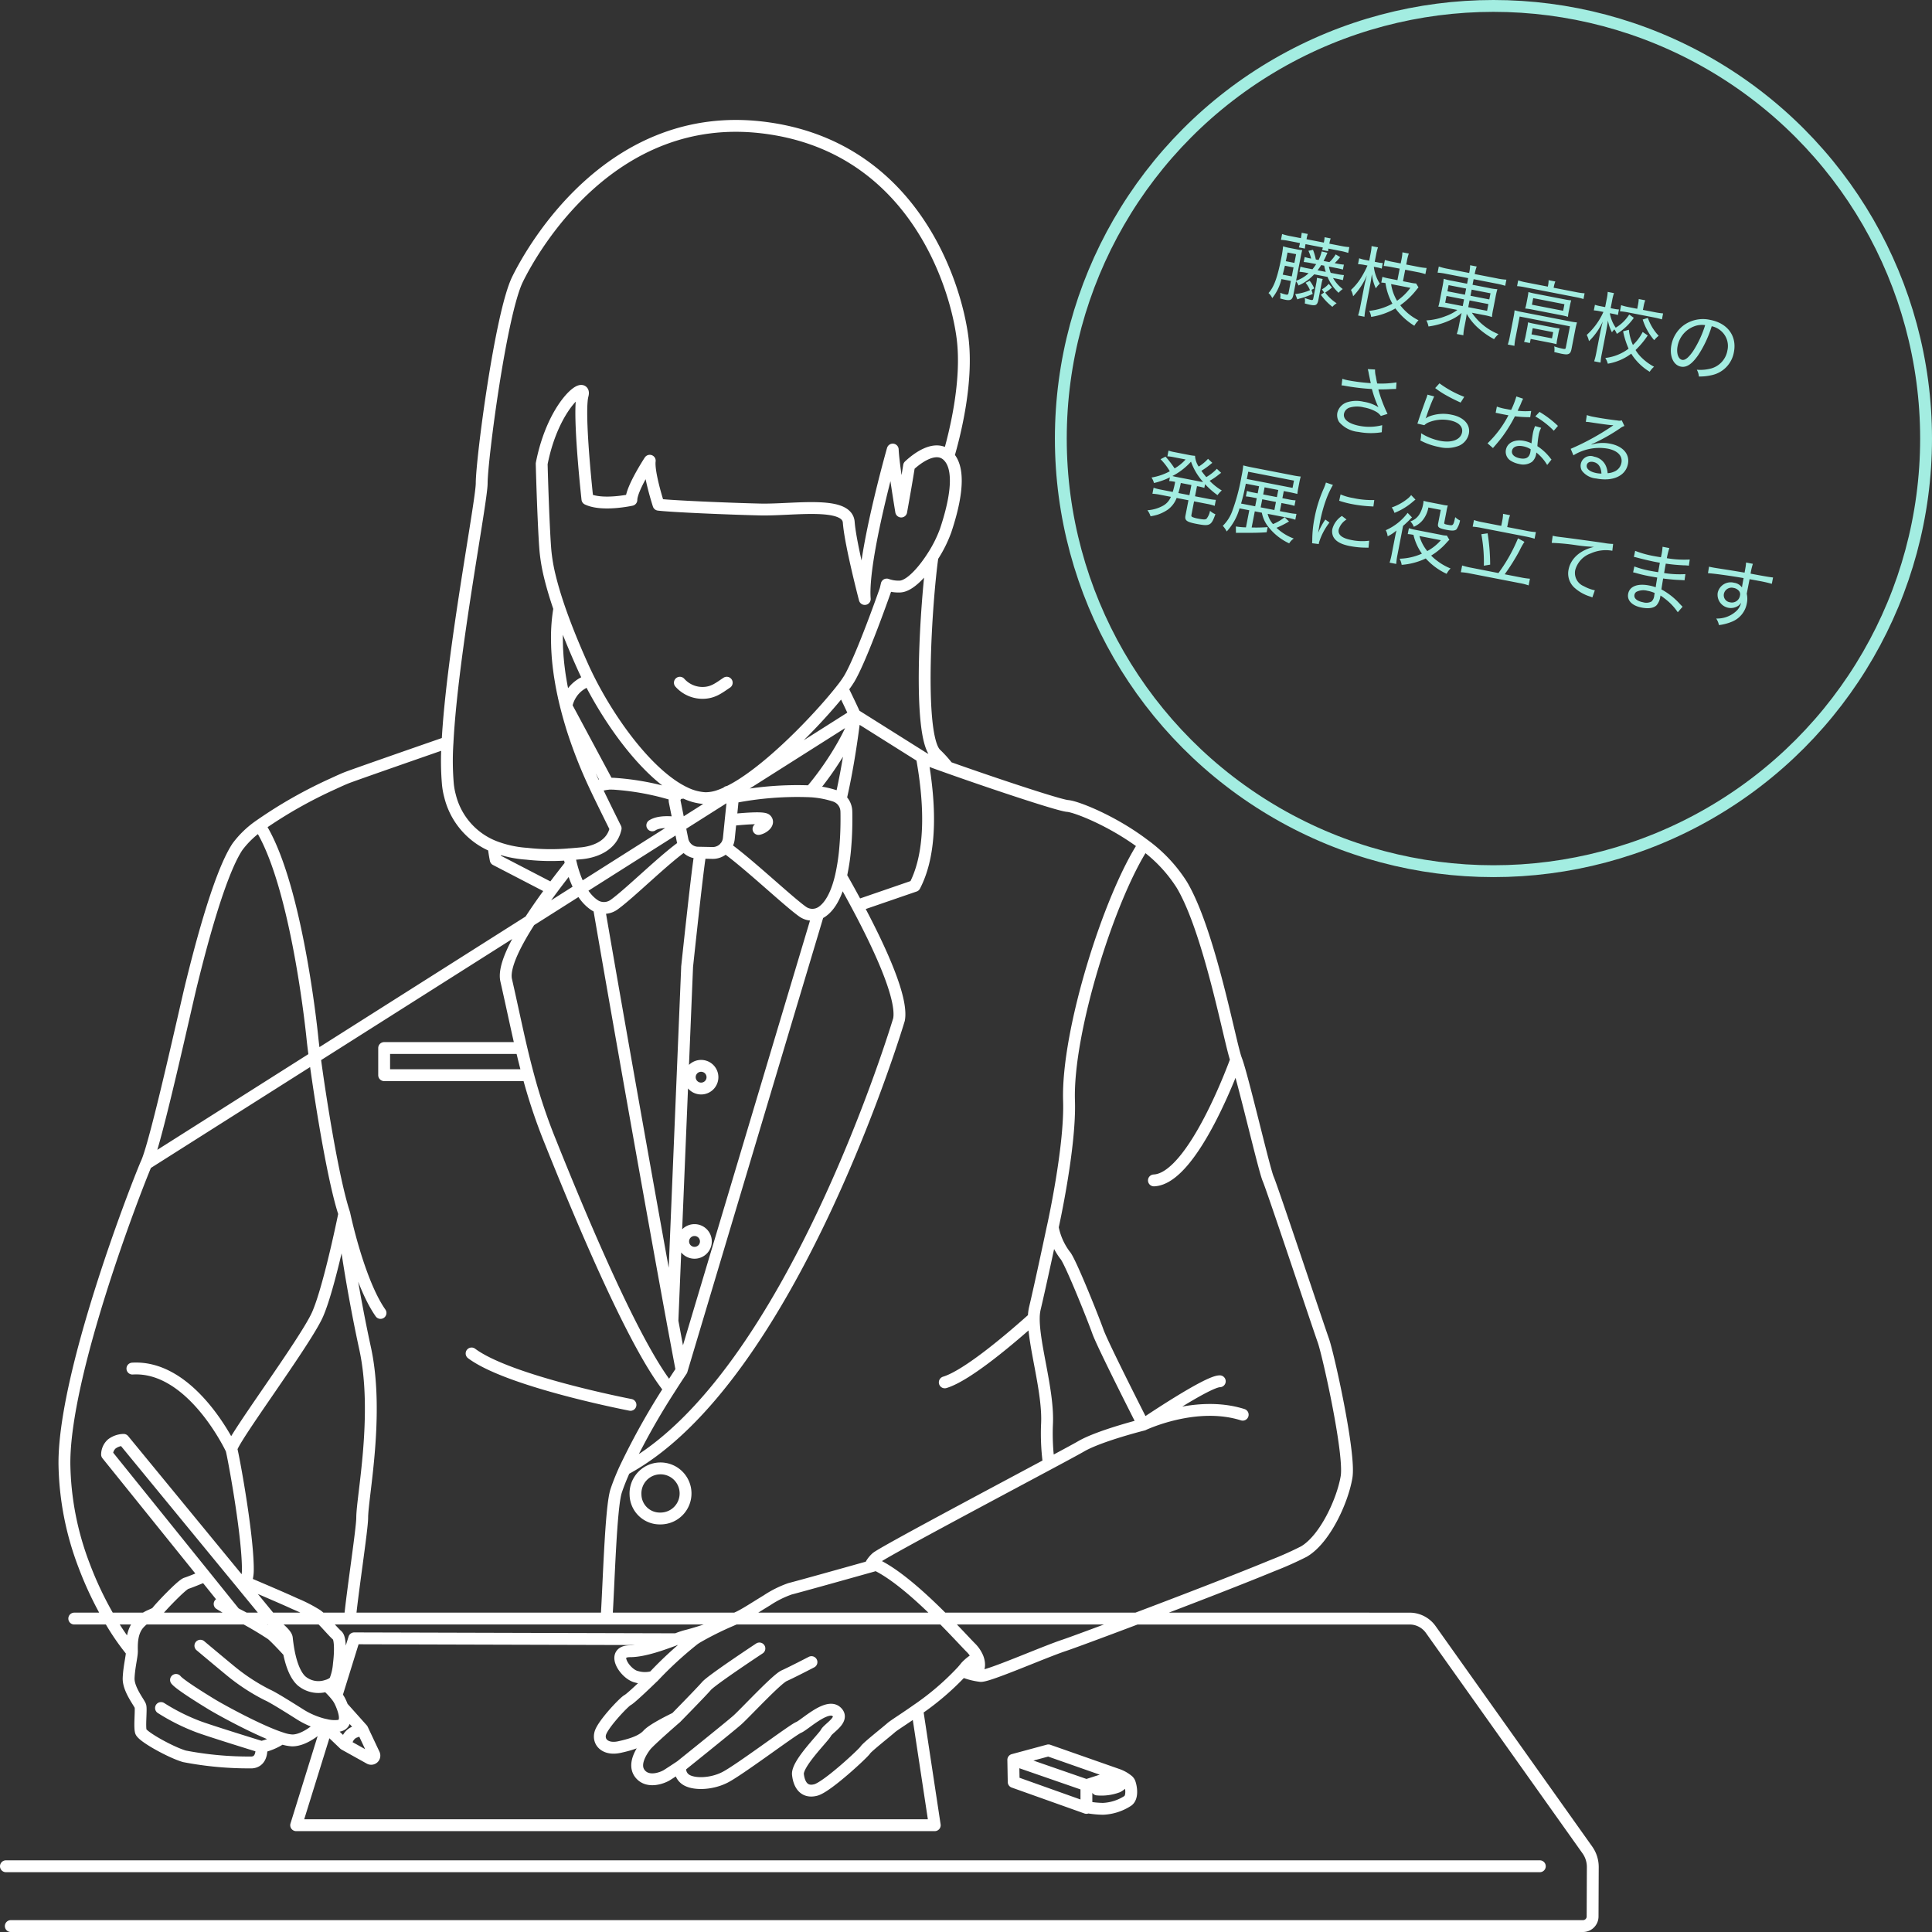 <svg xmlns="http://www.w3.org/2000/svg" width="326" height="326" viewBox="0 0 326 326">
  <rect x="0" y="0" width="326" height="326" fill="#333333" stroke="none"/>
  <g id="img_study" transform="translate(-855.018 -3685)">
    <path id="path" d="M193.134,284.929a11.373,11.373,0,0,0,3.139.827c1.471,0,10.565-4.005,14-5.148,1.208-.4,6.185-2.239,12.266-4.537,7.656-2.889,17.066-6.514,22.943-8.943a58.052,58.052,0,0,0,5.312-2.37c3.592-2.121,6.533-8.654,7.184-12.581s-3.1-20.749-3.92-23.034-8.654-25.812-9.311-27.283c-.131-.3-.4-1.215-.742-2.5-1.333-5.01-3.861-15.628-4.649-17.591v-.007c-.978-2.449-4.419-21.478-9.16-29.483a24.745,24.745,0,0,0-6.415-6.816c-5.286-4.005-11.419-6.4-12.857-6.507-1.037-.079-6.665-1.885-12.233-3.762-2.889-.978-5.759-1.97-7.965-2.758-2.226-.788-3.776-1.359-3.979-1.491-.072-.039-.217-.125-.427-.256-1.3-.814-5.036-3.165-8.063-5.069-1.294-.814-2.456-1.543-3.237-2.036m32.726,126.381a37.8,37.8,0,0,1-.315-6.645c.3-5.568-2.292-13.415-2.226-17.985a7.514,7.514,0,0,1,.184-1.628c.978-4.084,3.007-13.678,3.007-13.678a11.27,11.27,0,0,0,2.075,4.721c.821.814,4.741,10.618,5.555,12.909s7.643,15.7,7.643,15.7-7.341,1.839-10.447,3.631c-.689.4-2.718,1.5-5.476,2.974-9.692,5.194-28.353,15.1-29.115,15.858a4.911,4.911,0,0,0-.749.867,3.065,3.065,0,0,0-.236.44,1.8,1.8,0,0,0-.066.171m-105.35,2.666a6.322,6.322,0,0,0,.355-2.18c0-.21,0-.427-.007-.657-.158-6.238-2.456-18.576-2.758-19.614-.3-1.077,12.555-18.208,14.551-22.818,1.76-4.051,3.9-14.1,4.386-16.455m-35.734,73.4a40.408,40.408,0,0,1-3.815-5.575,59.116,59.116,0,0,1-4.248-8.943A49.852,49.852,0,0,1,41.636,250c-.112-15.037,11.747-45.833,13.789-50.639.046-.1.085-.19.118-.269,1.648-3.769,6.6-26.4,7.538-30.165s4.459-18.149,7.755-23.094a15.937,15.937,0,0,1,3.73-3.585A76.948,76.948,0,0,1,87,135.192c1.083-.506,1.871-.847,2.2-.978,1.077-.427,10.657-3.769,17.072-5.995M88.861,207.749s-.033.177-.105.492c-.092,2.5,1.747,13.671,3.611,22.214,2.436,11.123-.486,25.09-.486,28.616,0,1.845-1.661,12.627-2.068,17m36.088-155.5.755-.3.479-.19m45.76-.932c.591,1.2,1.471,3.014,2.114,4.439h.007m-.131,1.09c-.729,2.364-3.8,7.7-7.341,11.813m-40.58-13.2-.63-1.175a5.675,5.675,0,0,1,.8-2.029.006.006,0,0,1,.007-.007c.072-.118.151-.23.236-.348a5.622,5.622,0,0,1,2.377-1.812V117.9l.328-.4m-3.119,5.785,6.382,11.9.013.033m31.183,36.246L145.784,234.2s-.584-3.112-1.556-8.326m0-.02c-2.219-11.964-8.622-47.776-12.4-69.78m37,1.064-.3,1.011-3.986,13.316M131.831,156.04m54.487-25.352c.256,1.425.5,2.942.676,4.5.7,5.929.6,12.5-1.885,17.256l-9.692,3.336m-2.751-4.984c.86,1.51,1.8,3.2,2.751,4.984,3.5,6.553,7.118,14.295,7.118,18.294a4.875,4.875,0,0,1-.072.906s-18.136,60.869-46.292,75.932m-12.246-97.949-9.515-4.938c-.151-.755-.269-1.51-.361-2.265m29.686,91.58c-5.654-6.908-14.269-27.158-20.047-41.591a94.154,94.154,0,0,1-3.815-11.379c-.414-1.53-.788-3.047-1.149-4.57-.007-.02-.007-.033-.013-.053-.854-3.664-1.622-7.38-2.535-11.392-.689-3.06,3.467-9.639,7.748-15.391,1.09-1.464,2.187-2.883,3.211-4.163m27.283-11.287a55.754,55.754,0,0,1,13.126-1.031,16.355,16.355,0,0,1,4.143.788,2.955,2.955,0,0,1,.926.538,2.827,2.827,0,0,1,.965,2.082c.013.341.013.795.013,1.32,0,1.169-.033,2.718-.171,4.4a35.548,35.548,0,0,1-.755,5.187c-.617,2.64-1.628,4.971-3.27,6.054a2.854,2.854,0,0,1-3.217-.079c-.952-.683-2.423-1.944-4.1-3.408-2.942-2.567-6.507-5.746-8.95-7.479m-6.862-.328c-3.362,2.292-9.18,8.116-11.885,10.053a2.931,2.931,0,0,1-2.554.427,2.7,2.7,0,0,1-.749-.355c-2.042-1.359-3.25-4.091-3.946-6.881-.145-.565-.263-1.136-.361-1.694m4.445-11.379a9.131,9.131,0,0,1,2.141-.512,2.606,2.606,0,0,1,.368-.026c.2,0,.414.007.617.013a44.454,44.454,0,0,1,10.539,2m8.651-.622a1.264,1.264,0,0,1,.842.892,1.066,1.066,0,0,1,.031.433l-.132,1.347-.21,2.038-.318,3.149a2.7,2.7,0,0,1-.577,1.417,2.76,2.76,0,0,1-1.823,1.009,2.939,2.939,0,0,1-.348.016l-.873-.018-1.59-.031a2.694,2.694,0,0,1-2.231-1.24,2.561,2.561,0,0,1-.383-.935l-.51-2.51-.055-.262-.737-3.651a1.246,1.246,0,0,1,.027-.6c0-.007,0-.007.007-.007a1.179,1.179,0,0,1,.187-.376,1.223,1.223,0,0,1,.973-.508l.072-.007h.007c.046-.033.1-.067.144-.094m16.044,16.731M146.7,166.132v.007s1.975-18.655,2.251-19.128m-15.843,129.06c.374-5.391.7-18.753,1.628-21.55.374-1.129.867-2.344,1.431-3.6a119.041,119.041,0,0,1,7.564-13.572c1.221-1.924,2.049-3.145,2.049-3.145m-25.911-49.825H95.585V179.8h22.9m25.746,46.069v-.02l2.475-59.714m7.321,110.28a53.759,53.759,0,0,1-7.111,2.482,13.517,13.517,0,0,0-2.016.657m-3.907,6.343a5.04,5.04,0,0,1-2.81,0c-1.911-.4-4.5-4.314-1.1-4.314,2.377,0,5.634-1.228,7.8-2.029m-73.792-9.941a9.094,9.094,0,0,1,1.136.348c1.983.84,6.737,2.869,8.254,3.585a24.653,24.653,0,0,1,3.756,1.924,6.462,6.462,0,0,1,.7.6c.932.88,2.022,2.213,2.745,2.856.538.473.519,2.823.263,4.833v.007a9.409,9.409,0,0,1-.67,2.85l-.007.013a.417.417,0,0,1-.092.112,3.184,3.184,0,0,1-1.254.65,4.425,4.425,0,0,1-4.327-.847c-1.149-1.09-1.76-3.158-2.088-4.82-.19-1-.289-1.858-.335-2.265-.007-.053-.007-.092-.013-.125-.066-.519-1-1.366-1.668-1.917m8.431,9.974c.256.236.6.565.946.932v.007c.223.236.453.5.657.762a4.922,4.922,0,0,1,.624.972,9.807,9.807,0,0,1,.394.926c.506,1.34.808,3-.709,3.185a6.051,6.051,0,0,1-1.858-.1l-.44-.1a1.839,1.839,0,0,1-.184-.039c-.059-.013-.105-.026-.158-.039a13.89,13.89,0,0,1-3.611-1.543c-1.5-.946-4.747-3.007-5.693-3.4a33.525,33.525,0,0,1-6.094-3.959c-2.213-1.819-5.22-4.347-5.22-4.347M85.2,293.9c-1,.952-3.145,2.732-5.115,2.732a6.553,6.553,0,0,1-1.786-.368c-3.7-1.169-10.3-4.8-11.819-5.726-1.819-1.11-5.378-3.323-6.015-4.117M78.3,296.262a10.3,10.3,0,0,1-3.434,1.471s.315,2.456-1.582,2.613a57.322,57.322,0,0,1-11.393-1.031c-2.213-.63-7.118-3.322-7.361-4.189s.085-3.717-.072-4.275S52.392,288,52.471,286.1c.079-1.865.538-3.572.552-4.458v-.053c0-.867-.158-3.165,1.188-4.662s2.613-1.425,3.086-2.062,4.117-4.5,4.905-4.747c.578-.171,2.075-.8,3.152-1.228m9.508,28.839s-8.464-2.607-10.6-3.4a34.324,34.324,0,0,1-6.33-3.165M67.823,273.6s1.53.926,2.548,1.523c.138.079.263.151.381.223a57.856,57.856,0,0,1,5.85,3.4c.69.584,2.009,1.99,2.909,2.975M138,255.21a4.226,4.226,0,1,1,4.216,3.973A4.1,4.1,0,0,1,138,255.21ZM70.37,275.125l-1.431-1.773-3.585-4.458-1.425-1.766-15.1-18.74a2.439,2.439,0,0,1,.788-1.773,3.458,3.458,0,0,1,2-.7l17.427,21.216,2.049,2.489.841,1.024v.007l5.562,6.77,1.681,2.042m9.37,11.53,3.355,3.756,1.99,4.222a.542.542,0,0,1-.755.7l-4.268-2.377-3-2.863-.355-.341-.158-.151m105.369-161.5a20.4,20.4,0,0,0-2.049-2.272c-3.2-3.1-1.569-26.285-.565-33.265m-62.964,8.713a29.165,29.165,0,0,0-.4,5.575c0,.144,0,.289.007.44.007.368.02.755.046,1.149.007.184.02.368.033.558.013.21.026.42.046.637.033.374.066.755.112,1.149.046.414.1.834.158,1.267s.125.854.2,1.294c.079.466.158.946.256,1.431.046.236.092.479.144.722s.105.486.158.735c.348,1.563.788,3.231,1.333,5v.013a78.819,78.819,0,0,0,3.736,9.613,1.4,1.4,0,0,0,.066.144c.053.118.118.25.184.394,1.051,2.239,3.421,7,3.421,7-.854,3.979-5.765,4.2-6.008,4.222-.624.059-1.234.112-1.858.158h-.007a36.2,36.2,0,0,1-7.138-.1,18.54,18.54,0,0,1-5.581-1.248,12.334,12.334,0,0,1-7.348-8.484,12,12,0,0,1-.374-2.088,46.176,46.176,0,0,1-.053-6.973c.775-15.037,5.765-40.626,5.765-43.731,0-3.913,3.2-28.6,6.048-34.407s16.133-28.59,41.289-25.622,32.621,26.1,33.81,35.589c.932,7.492-1.385,16.462-2.4,19.909m-7.958,9.311v-.007c.486-2.686.959-5.391,1.326-7.715,1.057-.992,4.373-3.756,6.54-1.688a1.257,1.257,0,0,1,.092.1c2.475,2.554.722,8.963-.447,12.476A21.522,21.522,0,0,1,188.11,96.9c-1.674,2.607-3.841,4.958-5.483,5.03a5.844,5.844,0,0,1-2.239-.341c-.079.355-.151.657-.21.893,0,0-3.979,11.406-6.1,14.984a17.021,17.021,0,0,1-1.182,1.681c-3.08,3.973-10.519,12-16.79,16.048a22.3,22.3,0,0,1-2.521,1.425,13.328,13.328,0,0,1-1.307.552,6.988,6.988,0,0,1-2.515.466,8.823,8.823,0,0,1-3.493-.946c-.059-.026-.118-.053-.177-.085h-.007a16.881,16.881,0,0,1-2.3-1.412c-5.1-3.671-10.289-10.893-13.7-17.69-.105-.217-.217-.433-.322-.657-.269-.545-.519-1.09-.762-1.635-1.7-3.8-2.942-6.96-3.854-9.6-.749-2.18-1.274-4.012-1.642-5.548a30.182,30.182,0,0,1-.67-3.828c-.217-1.983-.512-9.094-.67-15.03,1.97-10.092,7.6-14.078,6.908-11.563a5.942,5.942,0,0,0-.151.978c-.394,4.334.959,16.554.959,16.554,2.561,1.215,7.42.131,7.42.131,0-1.885,3.1-6.606,3.1-6.606-.269,2.022,1.484,7.42,1.484,7.42,2.16.269,11.6.676,17.131.808s14.7-1.484,14.965,2.16,2.7,12.942,2.7,12.942c-.538-6.744,4.721-25.214,4.721-25.214.085,2.062.893,7.216,1.425,10.447m-29.437,28.892c-1.339.893-2.318,1.72-4.1,1.72a5.12,5.12,0,0,1-3.808-1.72M178.609,267.01c.085.033.171.079.256.118,5.9,2.981,13.9,12.036,15.661,13.8a5.281,5.281,0,0,1,1.2,1.733c.525,1.3.131,2.278-.309,2.278a6.534,6.534,0,0,1-1.786-.6m30.034-40.98a.02.02,0,0,0,.013-.007c.407-.276,10.828-7.321,12.909-7.321m-12.909,7.321c.407-.19,8.989-4.15,16.777-1.681M53.107,233.889c10.092-.6,16.711,13.625,16.711,13.625M239.354,181.76v.007c-.112.309-7.21,20.093-13.881,20.369M145.62,300.97s8.241-6.612,9.541-7.761,6.625-6.914,7.919-7.492,4.61-2.3,4.61-2.3m-22.877,9.416s4.294-4.373,5.161-5.384,8.93-6.336,8.93-6.336m36.824,1.556a7.859,7.859,0,0,0-1.976,1.523c-.039.053-.079.1-.118.151-.164.2-.328.394-.5.591a45.114,45.114,0,0,1-7.6,6.52c-1.891,1.333-3.467,2.331-4.117,2.81-.1.072-.177.131-.23.177-.906.808-4.117,3.316-4.419,3.822s-6.435,6.225-8.346,6.73-2.81-.8-3.014-2.613,4.321-6.225,4.728-7.032,3.309-2.311,1.707-3.618-5.325,2.311-6.33,2.712-10.053,7.236-12.463,8.444-5.424,1.2-6.632.3a2.107,2.107,0,0,1-.814-2.206l.007-.007-.007.007c-.131.085-1.537,1.024-2.3,1.5-.808.5-3.217,1.405-4.524-.2s.3-3.92.906-4.721c.578-.775,4.774-4.426,5.1-4.708l.02-.02v.006c-.007,0-.013.007-.02.013-.328.151-3.835,1.839-4.7,2.8-.906,1-2.515,1.609-4.826,2.108s-3.611-.8-3.211-2.311,4.019-5.325,4.623-5.627,4.2-3.8,4.314-3.913H141a63.772,63.772,0,0,1,6.888-6.336h.007c.177-.125.341-.23.5-.328a52.923,52.923,0,0,1,5.634-2.817c.138-.059.276-.118.394-.171s.23-.1.328-.138a.32.32,0,0,1,.085-.039h.007c.158-.072.282-.125.361-.158.013-.007.02-.013.033-.02.053-.02.079-.033.079-.033,1.1-.492,3.014-1.76,4.872-2.883a17.4,17.4,0,0,1,3.887-1.937c1.556-.394,9.37-2.581,13.507-3.743.21-.059.4-.112.584-.171.158-.039.309-.085.447-.118m29.785-56.982s3.007-13.467,2.751-21.314c-.381-11.727,6.855-34.486,12.634-43.252M94.974,224.5c-3.743-5.338-6.113-16.751-6.113-16.751-2.233-6.711-4.925-25.136-5.378-29.627-.361-3.6-3.027-26.784-8.917-35.878M205.2,225.333c-3.467,3.112-11.13,9.718-15.017,10.88m-36.115-94.883c1.917-.2,5.463-.512,5.936-.092.65.584-.447,1.458-1.254,1.6m-17.919-.611c1.1-.709,3.06-.6,4.524-.381m1.8,42.871a1.914,1.914,0,1,1,1.911,1.917A1.914,1.914,0,0,1,147.156,184.715Zm-1.116,27.716a1.917,1.917,0,1,1,1.917,1.917A1.92,1.92,0,0,1,146.04,212.431Zm76.5,63.64h46.069a5.2,5.2,0,0,1,.558.033,4.39,4.39,0,0,1,3.027,1.819l26.416,37.185a4.965,4.965,0,0,1,.919,2.9l-.033,8.333a1.62,1.62,0,0,1-1.622,1.615H32.586m52.355-51.887h69.9m64.632,26.383-3.946,1.267-1.445.466-12.338-4.275,5.923-1.6Zm-5.391,1.734v3.828l-12.272-4.373-.066-3.73m17.729,2.541a5.833,5.833,0,0,1,1.648.959,1.058,1.058,0,0,1,.269.394c.256.709.532,2.41-.322,3.02a8.3,8.3,0,0,1-4.189,1.346,16.234,16.234,0,0,1-2.732-.276m6.251-4.386a2.747,2.747,0,0,1-1.064.946,7.814,7.814,0,0,1-3.428.453m-30.369-13.461,2.955,19.489H80.738l5.128-16.508.112-.355m1.55-4.984,3.007-9.685,54.349.151h.013M290.59,317.865H31.765m230-41.794-218.469,0h5.912m6.218-76.714,119.592-75.775s-.046.394-.131,1.09c-.289,2.3-1.044,7.88-2.272,13.139m-35.465,102.2s-20.5-3.94-26.81-8.674M89.428,296.354a2.475,2.475,0,0,1,.586-.771,2.164,2.164,0,0,1,.819-.433" transform="translate(824.253 3682.042)" fill="none" stroke="#fff" stroke-linecap="round" stroke-linejoin="round" stroke-width="2"/>
    <g id="楕円形_323" data-name="楕円形 323" transform="translate(1033.018 3685)" fill="none" stroke="#a3ede1" stroke-width="2">
      <circle cx="74" cy="74" r="74" stroke="none"/>
      <circle cx="74" cy="74" r="73" fill="none"/>
    </g>
    <path id="パス_122678" data-name="パス 122678" d="M22.7,6.578a7.8,7.8,0,0,0,2.34,2.275A3.6,3.6,0,0,1,25.61,8.1a6.175,6.175,0,0,1-1.963-1.521h.429c.624,0,.949.013,1.274.039V5.746a10.013,10.013,0,0,1-1.274.052h-.988a6.262,6.262,0,0,1-.494-.975h1.157c.611,0,.936.013,1.261.039V4.017a9.52,9.52,0,0,1-1.261.052h-.312a9.225,9.225,0,0,0,.715-1.183l-.832-.3a5.546,5.546,0,0,1-.793,1.482h-1c.1-.364.143-.468.169-.585.156-.676.156-.676.208-.9l-1-.039a6.2,6.2,0,0,1-.234,1.521H20.2a9.749,9.749,0,0,0-.78-1.508l-.728.312a6.586,6.586,0,0,1,.7,1.2,7.374,7.374,0,0,1-1.118-.052v.858a9.648,9.648,0,0,1,1.261-.052h.871a9.639,9.639,0,0,1-.455.975h-.806a9.648,9.648,0,0,1-1.261-.052V6.63a9.269,9.269,0,0,1,1.261-.052h.3a5.94,5.94,0,0,1-1.833,1.651V4.238c0-.637.013-.988.039-1.287A6.673,6.673,0,0,1,16.575,3h-1.04a6.989,6.989,0,0,1-1.183-.065,17.133,17.133,0,0,1,.078,1.9c0,3.432-.273,5.148-.988,6.318a2.289,2.289,0,0,1,.78.715,7.969,7.969,0,0,0,.91-3.445h1.625v2.054c0,.286-.091.364-.39.364a5.762,5.762,0,0,1-1-.117,2.674,2.674,0,0,1,.182.949c.247.026.65.052.91.052.884,0,1.157-.247,1.157-1.092V8.32a2.308,2.308,0,0,1,.546.611A8.04,8.04,0,0,0,20.41,6.578ZM20.839,5.8a8.932,8.932,0,0,0,.429-.975h.52a7.343,7.343,0,0,0,.455.975ZM15.2,7.644c.039-.559.052-.9.078-1.547h1.482V7.644Zm.078-2.327c.013-.234.013-.273.013-.481V3.822h1.469v1.5Zm1.768-4.3H15.132A9.907,9.907,0,0,1,13.793.936v1a9.773,9.773,0,0,1,1.339-.078h1.911A5.864,5.864,0,0,1,17,2.613h1.04a5.726,5.726,0,0,1-.039-.754h2.977a2.746,2.746,0,0,1-.052.442h1.053a2.746,2.746,0,0,1-.052-.442H24a9.978,9.978,0,0,1,1.352.078v-1A9.978,9.978,0,0,1,24,1.014H21.931V.884A4.319,4.319,0,0,1,21.983.1H20.93a4.7,4.7,0,0,1,.052.78v.13H18.005V.884A6.318,6.318,0,0,1,18.044.1H17a6.619,6.619,0,0,1,.039.78Zm1.378,10.257a3.436,3.436,0,0,1,.559-.312,12.831,12.831,0,0,0,1.807-1.092l-.325-.637.4-.325a5.494,5.494,0,0,0-1-1.118l-.611.468a4.388,4.388,0,0,1,.962,1.079A7.954,7.954,0,0,1,17.9,10.452Zm4.693-3.588a3.95,3.95,0,0,1-.949,1.131l.468.455-.468.481a10.053,10.053,0,0,0,2.3,1.625,3.2,3.2,0,0,1,.585-.728,7.62,7.62,0,0,1-2.236-1.4,8.862,8.862,0,0,0,.962-1.066Zm-1.2.208a5.207,5.207,0,0,1,.052-.819h-1a5.364,5.364,0,0,1,.065.819v2.652c0,.325-.052.377-.338.377a5.662,5.662,0,0,1-1.1-.13,2.32,2.32,0,0,1,.182.91c.4.039.728.052.975.052.962,0,1.17-.195,1.17-1.131ZM30.6,3.406a4.832,4.832,0,0,1,.806.052V2.5a4.429,4.429,0,0,1-.819.052H30.03V1.274A7.907,7.907,0,0,1,30.108.052H29A7.378,7.378,0,0,1,29.081,1.3V2.548h-.689a6.01,6.01,0,0,1-1.053-.078V3.484a6.507,6.507,0,0,1,1.04-.078h.572a15.358,15.358,0,0,1-.533,1.846A9.881,9.881,0,0,1,27,7.982a3.6,3.6,0,0,1,.559.975,11.7,11.7,0,0,0,1.612-3.926c-.065.767-.091,1.469-.091,2v3.419A11.757,11.757,0,0,1,29,11.986h1.1a11.221,11.221,0,0,1-.078-1.534V6.734c0-.182-.013-.9-.013-.988-.039-.767-.039-.767-.039-1.04a7.2,7.2,0,0,0,1.1,2.21,3.833,3.833,0,0,1,.507-.91,6.644,6.644,0,0,1-1.534-2.6Zm3.783-1.417H33.046a11.434,11.434,0,0,1-1.391-.065V2.951a12.339,12.339,0,0,1,1.4-.065h1.326V4.862H32.968A8.571,8.571,0,0,1,31.785,4.8v.988a3.878,3.878,0,0,1,.715-.052,9.746,9.746,0,0,0,1.807,3.185,10.337,10.337,0,0,1-3.614,1.937,2.88,2.88,0,0,1,.52.936,11.719,11.719,0,0,0,3.744-2.184,11.406,11.406,0,0,0,3.692,2.262,4.1,4.1,0,0,1,.52-1.04,8.9,8.9,0,0,1-3.51-1.9A13.159,13.159,0,0,0,37.869,5.8c.1-.2.156-.273.234-.416l-.52-.572a5.115,5.115,0,0,1-.91.052H35.334V2.886h2.093a10.067,10.067,0,0,1,1.391.078V1.911a9.937,9.937,0,0,1-1.391.078H35.334V1.4A7.633,7.633,0,0,1,35.412.091h-1.1A7.951,7.951,0,0,1,34.385,1.4ZM36.777,5.72a9.545,9.545,0,0,1-1.794,2.574A7.67,7.67,0,0,1,33.462,5.72Zm9.256-3.471v.962H43.446A9.089,9.089,0,0,1,42,3.146a12.294,12.294,0,0,1,.052,1.378V6.578c0,.481-.013.923-.013,1.014-.026.234-.026.234-.039.338A10,10,0,0,1,43.5,7.865h1.768A7.5,7.5,0,0,1,43.55,9.256,10.554,10.554,0,0,1,40.469,10.6a3.485,3.485,0,0,1,.546.936A12.738,12.738,0,0,0,44.59,9.659a7.342,7.342,0,0,0,1.482-1.43c-.026.338-.039.767-.039.975v1.209a9.135,9.135,0,0,1-.091,1.456h1.131a8.413,8.413,0,0,1-.091-1.456V9.2c0-.234-.013-.663-.039-.988a9.436,9.436,0,0,0,2.483,2.054,13.53,13.53,0,0,0,2.86,1.261,4.8,4.8,0,0,1,.572-.975,9.876,9.876,0,0,1-5.1-2.691h2a10.024,10.024,0,0,1,1.469.065,9.369,9.369,0,0,1-.052-1.352V4.5a12.367,12.367,0,0,1,.052-1.352,9.181,9.181,0,0,1-1.456.065h-2.8V2.249H50.8a12.56,12.56,0,0,1,1.612.078V1.274a9.728,9.728,0,0,1-1.651.091H46.982V1.274A7.088,7.088,0,0,1,47.073.052H45.942a6.7,6.7,0,0,1,.091,1.222v.091h-3.64a10.369,10.369,0,0,1-1.6-.091V2.327a10.109,10.109,0,0,1,1.547-.078Zm0,1.794V5.1H43.017V4.043Zm.949,0h3.237V5.1H46.982ZM46.033,5.9V7.059H43.017V5.9Zm.949,0h3.237V7.059H46.982ZM59.5,1.092h-3.77a9.641,9.641,0,0,1-1.339-.078V2a9.743,9.743,0,0,1,1.3-.065h8.8A9.829,9.829,0,0,1,65.806,2V1.014a9.369,9.369,0,0,1-1.313.078H60.5V.858A4.383,4.383,0,0,1,60.58,0H59.423A4.479,4.479,0,0,1,59.5.858Zm-3,3.354a9.76,9.76,0,0,1-.039,1,10.7,10.7,0,0,1,1.183-.052h4.966a10.072,10.072,0,0,1,1.2.052,6.477,6.477,0,0,1-.039-1V3.614c0-.455.013-.65.039-1a9.083,9.083,0,0,1-1.118.052H57.694a10.237,10.237,0,0,1-1.235-.052c.026.3.039.559.039.988Zm.949-.975h5.369V4.6H57.447Zm-2.639,7.15a9.584,9.584,0,0,1-.078,1.352h1.144a8.493,8.493,0,0,1-.078-1.365V6.955h8.645V10.6c0,.26-.065.3-.455.3a10.77,10.77,0,0,1-1.508-.117,2.667,2.667,0,0,1,.195.936c.715.039,1.131.052,1.235.052.715,0,.988-.052,1.209-.208s.312-.416.312-.91V7.241a10.512,10.512,0,0,1,.052-1.157,10.174,10.174,0,0,1-1.261.052H56.056a12.392,12.392,0,0,1-1.3-.052,11.075,11.075,0,0,1,.052,1.17Zm7.943-2.106a7.406,7.406,0,0,1,.039-.871c-.377.026-.624.039-1.118.039h-3.25c-.468,0-.741-.013-1.053-.039a8.948,8.948,0,0,1,.039.923V9.932a7.428,7.428,0,0,1-.065,1.079h1v-.7H61.62c.442,0,.858.013,1.17.039a7.859,7.859,0,0,1-.039-.91Zm-4.42-.052h3.523V9.529H58.331ZM76.674,5.551a7.92,7.92,0,0,1-1.2,2.47,8.185,8.185,0,0,1-1.157-2.392l-.91.442a14.157,14.157,0,0,0,1.469,2.7,8.022,8.022,0,0,1-3.562,2.288,3.233,3.233,0,0,1,.6.871,9.056,9.056,0,0,0,3.562-2.418,8.572,8.572,0,0,0,1.131,1.027,9.317,9.317,0,0,0,2.509,1.378,3.649,3.649,0,0,1,.559-.975,9.037,9.037,0,0,1-2.353-1.105,6.457,6.457,0,0,1-1.248-1.066,14.6,14.6,0,0,0,1.547-2.808ZM73.879,3.094a6.825,6.825,0,0,1-1.807,2.613A5.955,5.955,0,0,1,70.629,3.5h.585a7.788,7.788,0,0,1,.806.039V2.587a4.611,4.611,0,0,1-.819.052h-.6V1.378A8.474,8.474,0,0,1,70.668.039H69.589a8.062,8.062,0,0,1,.065,1.352V2.639h-.806a6.338,6.338,0,0,1-.962-.052v.962a6.674,6.674,0,0,1,.962-.052h.676A11.516,11.516,0,0,1,67.5,7.839a4.18,4.18,0,0,1,.572.962,10.727,10.727,0,0,0,1.651-3.692c-.052,1.04-.065,1.443-.065,1.95v3.38a11.485,11.485,0,0,1-.078,1.534h1.1a11.222,11.222,0,0,1-.078-1.534V6.8c0-.156-.013-.884-.013-1-.026-.78-.026-.78-.039-1.027a6.778,6.778,0,0,0,1.04,1.82,3.9,3.9,0,0,1,.3-.559,2.892,2.892,0,0,1,.559.663,9.884,9.884,0,0,0,2.3-3.2Zm1.144-1.209H73.606a9.787,9.787,0,0,1-1.365-.078V2.86a9.992,9.992,0,0,1,1.378-.078h4.472c.52,0,.975.026,1.365.065V1.82a13.144,13.144,0,0,1-1.365.065H76V1.222a5.293,5.293,0,0,1,.078-1H74.958a6.826,6.826,0,0,1,.065,1.014Zm1.248,1.6a9.9,9.9,0,0,0,2.574,3.055,4.247,4.247,0,0,1,.6-.871,8.4,8.4,0,0,1-2.366-2.613Zm10.582,6.578a2.55,2.55,0,0,1,.559,1.053,8.6,8.6,0,0,0,2.171-.676,4.8,4.8,0,0,0,2.847-4.5c0-2.743-1.963-4.563-4.914-4.563a5.555,5.555,0,0,0-4.277,1.755,5.411,5.411,0,0,0-1.391,3.64c0,1.9.962,3.289,2.275,3.289.975,0,1.755-.78,2.5-2.483a18.9,18.9,0,0,0,1.3-5.2,3.431,3.431,0,0,1,1.456.351A3.357,3.357,0,0,1,91.3,5.889,3.818,3.818,0,0,1,89.245,9.36,7.109,7.109,0,0,1,86.853,10.062ZM86.8,2.405a17.751,17.751,0,0,1-1.157,4.68C85.111,8.307,84.617,8.9,84.11,8.9c-.676,0-1.2-.936-1.2-2.119a4.437,4.437,0,0,1,2.028-3.77A3.677,3.677,0,0,1,86.8,2.405ZM33.28,22.782a32.468,32.468,0,0,1-3.7.26,7.241,7.241,0,0,1-1.144-.065l.078,1.118a2.826,2.826,0,0,1,.52-.039,37.245,37.245,0,0,0,4.615-.338c.078.143.091.169.221.429a19.509,19.509,0,0,0,1.183,2c.195.273.195.273.273.377a6.432,6.432,0,0,0-2.639-.429,5.206,5.206,0,0,0-2.6.559A2.46,2.46,0,0,0,28.7,28.749a2.174,2.174,0,0,0,.585,1.482,4.831,4.831,0,0,0,3.51,1.027,11.247,11.247,0,0,0,3.887-.7l-.156-1.183a8.681,8.681,0,0,1-3.757.845c-1.872,0-2.938-.559-2.938-1.521a1.393,1.393,0,0,1,.676-1.157,4.445,4.445,0,0,1,2.392-.52,6.469,6.469,0,0,1,2.2.325,2.5,2.5,0,0,1,.91.546l1.04-.559a23.572,23.572,0,0,1-2.314-3.757c.923-.182,1.352-.273,2.106-.468.442-.1.572-.13.819-.182l-.143-1.1a16.564,16.564,0,0,1-3.159.806c-.1-.221-.195-.442-.442-1.092a4.3,4.3,0,0,1-.364-1.157l-1.222.169a5.6,5.6,0,0,1,.338.78Zm10.829-1.261a14.13,14.13,0,0,0,2.054.845c.793.26,1.313.416,2.626.741l.416-1.066A17.564,17.564,0,0,1,44.668,20.6ZM43.043,22.86a4.452,4.452,0,0,1-.091.715c-.234,1.469-.416,2.652-.546,3.64-.052.442-.065.533-.1.767l1.2.039a2.372,2.372,0,0,1,.533-.546A6.207,6.207,0,0,1,47.554,26.4c1.521,0,2.431.6,2.431,1.6,0,1.261-1.352,2.106-3.367,2.106a9.588,9.588,0,0,1-3.393-.65,3.928,3.928,0,0,1,.117.91v.312a11.209,11.209,0,0,0,3.3.481A5.5,5.5,0,0,0,49.92,30.3a2.863,2.863,0,0,0,1.235-2.314c0-1.547-1.378-2.574-3.445-2.574a6.6,6.6,0,0,0-3.744,1.04,2.6,2.6,0,0,0-.455.4l-.013-.013c.026-.117.039-.143.065-.3a31.458,31.458,0,0,1,.65-3.6ZM57.824,20.3a14.214,14.214,0,0,1-.429,2.392c-.208.013-.546.013-.9.013a8.522,8.522,0,0,1-1.573-.1v1.066h.455c.39.013.494.013.806.013.546,0,.6,0,.936-.013a17.774,17.774,0,0,1-2.561,5.317l1.053.611c.065-.117.143-.26.26-.455.494-.871.611-1.092.923-1.716a24.38,24.38,0,0,0,1.43-3.8,20.363,20.363,0,0,0,2.119-.26,3.889,3.889,0,0,1,.442-.065l-.039-1.079a10.986,10.986,0,0,1-2.249.4c.156-.611.234-.9.325-1.339a6.186,6.186,0,0,1,.195-.832Zm7.839,3.536a17.521,17.521,0,0,0-3.5-1.729l-.559.884a14.435,14.435,0,0,1,3.523,1.781Zm.013,5.785c-.078-.065-.078-.065-.195-.156a3.563,3.563,0,0,0-.364-.312,8.839,8.839,0,0,0-2.21-1.3,16.152,16.152,0,0,1-.143-1.911,3.773,3.773,0,0,1,.182-1.248L61.88,24.6a5.548,5.548,0,0,0-.13,1.209c0,.429.039,1.131.091,1.768a5.049,5.049,0,0,0-1.313-.169c-1.6,0-2.717.845-2.717,2.054a1.778,1.778,0,0,0,1.248,1.7,4.209,4.209,0,0,0,1.417.234,2.585,2.585,0,0,0,2.054-.78,2.255,2.255,0,0,0,.429-1.339,1.794,1.794,0,0,0-.026-.338,7.511,7.511,0,0,1,2.2,1.716Zm-3.783-1.04a3.677,3.677,0,0,1,.039.52c0,.9-.494,1.326-1.521,1.326-.975,0-1.56-.377-1.56-1,0-.663.65-1.092,1.677-1.092A3.706,3.706,0,0,1,61.893,28.58Zm8.255-6.318a6.475,6.475,0,0,1,.689-.065c1.9-.078,3.367-.156,3.848-.234a.286.286,0,0,0,.1-.013l.013.026-.143.143-.1.1a42.291,42.291,0,0,1-6.045,5.005l.663.988a8.257,8.257,0,0,1,5.46-2.21c1.7,0,2.73.715,2.73,1.911a1.987,1.987,0,0,1-.884,1.664,3.13,3.13,0,0,1-1.066.494,3.645,3.645,0,0,0-.585-1.235,2.667,2.667,0,0,0-2.171-1.066,1.665,1.665,0,0,0-1.6,2.7,3.375,3.375,0,0,0,2.639.845c2.873,0,4.784-1.378,4.784-3.432,0-1.69-1.4-2.782-3.588-2.782a6.361,6.361,0,0,0-3.055.754l-.026-.052a31.226,31.226,0,0,0,4.2-3.549,2.348,2.348,0,0,1,.663-.546l-.624-.845a1.316,1.316,0,0,1-.676.156c-1.157.091-2.873.169-3.965.169a6.881,6.881,0,0,1-1.313-.078ZM74.4,30.335a4.528,4.528,0,0,1-.858.078c-1.131,0-1.846-.39-1.846-1,0-.455.377-.741.962-.741C73.541,28.671,74.126,29.243,74.4,30.335ZM1.989,47.176A8.746,8.746,0,0,1,.676,47.1v1.027a9.114,9.114,0,0,1,1.313-.078H3.835a3.007,3.007,0,0,1-.975,1.69A6.29,6.29,0,0,1,.377,51.024a3.347,3.347,0,0,1,.715.9,9.128,9.128,0,0,0,1.118-.494,7.086,7.086,0,0,0,1.534-1.17,4.372,4.372,0,0,0,1.079-2.21H6.851v2.626c0,.832.39,1.027,2.067,1.027,2.314,0,2.535-.169,2.847-2.21a2.944,2.944,0,0,1-1-.39,2.923,2.923,0,0,1-.325,1.43c-.169.195-.494.247-1.4.247a4.335,4.335,0,0,1-.923-.065c-.234-.039-.3-.13-.3-.364v-2.3h2.249a8.989,8.989,0,0,1,1.313.078V47.1a8.867,8.867,0,0,1-1.313.078H7.813V45.434h.143a9.733,9.733,0,0,1,1.131.052v-.637a13.341,13.341,0,0,0,2.418,1.417,4.03,4.03,0,0,1,.559-.91,9.791,9.791,0,0,1-2.327-1.209,11.071,11.071,0,0,0,1.04-1.014c.481-.546.481-.546.611-.676l-.845-.533A8.127,8.127,0,0,1,9.061,43.64c-.377-.3-.715-.6-1.014-.884A12.955,12.955,0,0,0,9.334,41.4a2.664,2.664,0,0,1,.273-.312l-.845-.533a6.986,6.986,0,0,1-1.3,1.586,3.632,3.632,0,0,1-.949-1.664,7.672,7.672,0,0,1-1.144.052H2.925a6.012,6.012,0,0,1-.975-.065v.988a7.056,7.056,0,0,1,.819-.065h2.3a7.724,7.724,0,0,1-1.534,1.833A16.881,16.881,0,0,0,1.651,41.56l-.741.585a10.822,10.822,0,0,1,1.924,1.7A9.734,9.734,0,0,1,0,45.473a2.952,2.952,0,0,1,.585.832,12.223,12.223,0,0,0,2.457-1.456v.637a7.6,7.6,0,0,1,1.014-.052,12.636,12.636,0,0,1-.078,1.742Zm4.862-1.742v1.742h-1.9a15.215,15.215,0,0,0,.078-1.742Zm-2.613-.858a7.706,7.706,0,0,1-.819-.026,11,11,0,0,0,2.613-2.977A10.2,10.2,0,0,0,8.7,44.55a7.207,7.207,0,0,1-.806.026Zm15.171,3.172A5.523,5.523,0,0,0,21,49.932a9.634,9.634,0,0,0,3.926,2.015A2.6,2.6,0,0,1,25.532,51a8.628,8.628,0,0,1-3.211-1.222,15.679,15.679,0,0,0,1.872-1.456l-.871-.559a7.34,7.34,0,0,1-1.7,1.508,3.874,3.874,0,0,1-1.209-1.521h3.367a11.556,11.556,0,0,1,1.4.078v-1a9.356,9.356,0,0,1-1.417.078H22.347V45.512h1a10.906,10.906,0,0,1,1.248.052v-.949a6.667,6.667,0,0,1-1.235.065H22.347V43.458h1.014c.481,0,.767.013,1.326.039a9.938,9.938,0,0,1-.039-1v-.949c0-.429.013-.689.039-1.04a12.379,12.379,0,0,1-1.4.052H16.432c-.754,0-1.17-.013-1.625-.052a16.14,16.14,0,0,1,.065,1.872,33.73,33.73,0,0,1-.429,6.149,6.64,6.64,0,0,1-1.079,2.652,4.356,4.356,0,0,1,.832.806,9.663,9.663,0,0,0,1.378-4.238h1.677v2.938a12.263,12.263,0,0,1-1.56.169h-.143l.221,1.066c.221-.052.3-.065.468-.1,2.73-.52,3.367-.663,4.6-.988v-.884a25.524,25.524,0,0,1-2.639.572V47.748ZM21.4,46.9H19.045V45.512H21.4Zm-3.3,0H15.678c.1-1.2.13-1.781.143-3.445H18.1V44.68h-.7a6.468,6.468,0,0,1-1.157-.065v.949a9.406,9.406,0,0,1,1.144-.052H18.1Zm.949-3.445H21.4V44.68H19.045Zm-3.211-.806V41.4H23.7v1.248ZM29.38,49.217c0-.221-.013-.273-.013-.559-.013-.351-.026-.975-.026-1.235a24.088,24.088,0,0,1,.3-3.978,15.8,15.8,0,0,1,.65-2.587l-1.235-.169a7.976,7.976,0,0,1-.182,1.1,22.313,22.313,0,0,0-.572,5.148,19.633,19.633,0,0,0,.338,3.705c.039.26.052.338.078.546l1.131-.078a1.941,1.941,0,0,1-.013-.247A10.557,10.557,0,0,1,30.927,47.2l-.78-.364a11.281,11.281,0,0,0-.754,2.379Zm2.457-5.941c.1.013.13.013.208.026a1.6,1.6,0,0,0,.234.026,15.639,15.639,0,0,0,1.742.091,22.461,22.461,0,0,0,2.769-.169q.839-.117.9-.117l-.065-1.105a14.4,14.4,0,0,1-3.562.351,8.982,8.982,0,0,1-2.2-.195Zm.936,2.431a3.8,3.8,0,0,0-1.157,2.457,2.1,2.1,0,0,0,.39,1.248c.546.7,1.521,1.027,3.055,1.027a14.876,14.876,0,0,0,2.678-.247c.273-.052.3-.052.468-.078l-.117-1.183a9.011,9.011,0,0,1-3.029.455c-1.573,0-2.379-.442-2.379-1.326a2.949,2.949,0,0,1,.975-1.911Zm18.018-.13a3.636,3.636,0,0,1-.936.065H45.331a7.629,7.629,0,0,1-1.066-.065v1.014a6.1,6.1,0,0,1,.975-.052,8.875,8.875,0,0,0,2,2.834,9.77,9.77,0,0,1-3.536,1.56,3,3,0,0,1,.546.949,11.387,11.387,0,0,0,3.783-1.833,10.925,10.925,0,0,0,3.952,1.872,3.633,3.633,0,0,1,.481-1.014,9.577,9.577,0,0,1-2.431-.819,7.9,7.9,0,0,1-1.2-.689,11.345,11.345,0,0,0,2.171-2.691,4.881,4.881,0,0,1,.338-.507Zm-.845.962a8.108,8.108,0,0,1-1.9,2.236,6.977,6.977,0,0,1-1.781-2.236Zm-6.37-6.513a3.614,3.614,0,0,1-.468.7A8.987,8.987,0,0,1,40.755,42.7a2.884,2.884,0,0,1,.624.806,10.652,10.652,0,0,0,2.691-2.444c.208-.26.234-.286.364-.429Zm-.351,5.369c.1-.143.1-.143.208-.273.182-.247.195-.26.312-.429.156-.208.377-.533.494-.728a2.659,2.659,0,0,1,.195-.273l-.871-.611A9.191,9.191,0,0,1,40.5,46.656a2.783,2.783,0,0,1,.507.949,6.473,6.473,0,0,0,1.274-1.248c-.026.689-.026.975-.026,1.43v2.535a11.835,11.835,0,0,1-.078,1.586h1.144a11.6,11.6,0,0,1-.091-1.586Zm5.733-3.874v2.366c0,.624.273.754,1.612.754.949,0,1.4-.117,1.612-.4a3.985,3.985,0,0,0,.312-1.586,2.7,2.7,0,0,1-.91-.4c-.039,1.5-.052,1.508-.988,1.508-.572,0-.65-.026-.65-.26V41.521a5.556,5.556,0,0,1,.039-.949,5.721,5.721,0,0,1-.936.039H46.774a8.593,8.593,0,0,1-.962-.039,4.268,4.268,0,0,1,.039.52,4.948,4.948,0,0,1-.312,1.9,2.839,2.839,0,0,1-1.248,1.417,2.5,2.5,0,0,1,.741.78,4.038,4.038,0,0,0,1.183-1.248,4.659,4.659,0,0,0,.611-2.418Zm10.53.7H56.277a8.926,8.926,0,0,1-1.495-.091v1.144a11.646,11.646,0,0,1,1.495-.078h7.6a12.552,12.552,0,0,1,1.547.078V42.132a9.741,9.741,0,0,1-1.547.091H60.515V41.209a5.623,5.623,0,0,1,.091-1.04H59.4a6.178,6.178,0,0,1,.091,1.053Zm-3.64,7.9a12.786,12.786,0,0,1-1.56-.078v1.157a10.032,10.032,0,0,1,1.56-.091h8.593a9.451,9.451,0,0,1,1.5.091V50.049a11.648,11.648,0,0,1-1.5.078H61.62A35.689,35.689,0,0,0,63.3,45.785a11.436,11.436,0,0,1,.546-1.664l-1.183-.377a27.49,27.49,0,0,1-2.119,6.383Zm.611-5.876a25.541,25.541,0,0,1,1.43,5.135L58.9,49a34.109,34.109,0,0,0-1.43-5.109Zm11.934-.832A36.516,36.516,0,0,1,72.67,43a28.161,28.161,0,0,0,2.86-.286c-2.2.988-3.484,2.691-3.484,4.576A3.234,3.234,0,0,0,73.593,50.1a6.943,6.943,0,0,0,2.873.962c.208.039.26.039.416.078l.182-1.261a6.519,6.519,0,0,1-1.95-.325,2.415,2.415,0,0,1-1.95-2.366,4.137,4.137,0,0,1,2.054-3.3,6.173,6.173,0,0,1,3.315-1.118h.156L78.6,41.612a9.44,9.44,0,0,1-1.521.13c-2.145.1-5.707.3-7.527.429-.4.026-.572.039-.754.039-.078,0-.195,0-.468-.013Zm23.738,6.357c-.182-.1-.234-.156-.455-.3a11.668,11.668,0,0,0-3.614-1.885c-.026-.533-.026-.533-.065-1.859.676-.039,1.833-.143,2.34-.221,1-.143,1.04-.156,1.261-.169l-.052-1.053a16.517,16.517,0,0,1-3.562.507c-.013-.715-.026-.91-.026-1.612,1.183-.065,1.833-.13,2.951-.286a7.3,7.3,0,0,1,.936-.117l-.052-1.053a17.193,17.193,0,0,1-3.835.52,12.63,12.63,0,0,1,.091-1.755h-1.17a9.835,9.835,0,0,1,.065,1.794c-.39.013-.845.026-1.092.026a17.031,17.031,0,0,1-3.38-.26l-.013,1.053a1.062,1.062,0,0,1,.182-.013,2.239,2.239,0,0,1,.26.013c.923.065,2.353.13,3.133.13.247,0,.468,0,.91-.013,0,.208.013.338.026,1.625-.442.013-.832.026-1.131.026a16.382,16.382,0,0,1-3-.208l-.013,1.014h.117c.078,0,.182,0,.338.013a22.3,22.3,0,0,0,2.236.1c.325,0,.78-.013,1.469-.026.039,1.339.039,1.339.065,1.651a7.783,7.783,0,0,0-1.144-.078c-2,0-3.211.767-3.211,2.041,0,1.144,1.027,1.859,2.665,1.859,1.235,0,2.106-.325,2.444-.923a2.792,2.792,0,0,0,.312-1.339,3.3,3.3,0,0,0-.013-.338,8.191,8.191,0,0,1,.754.338,9.7,9.7,0,0,1,2.652,1.872ZM87.061,48.4s.013.338.013.442a1.532,1.532,0,0,1-.26,1.066,1.873,1.873,0,0,1-1.378.4c-1.04,0-1.664-.351-1.664-.949a.79.79,0,0,1,.208-.546,2.627,2.627,0,0,1,1.807-.546A5.107,5.107,0,0,1,87.061,48.4ZM101.3,42.132c-1.456.039-2.028.052-3.133.091-1.963.078-2.041.078-2.392.078-.195,0-.3,0-.559-.013l.039,1.118c.806-.13,3.835-.3,6.058-.338,0,.715.013,1.391.026,1.508v.091a1.958,1.958,0,0,0-1.443-.52,2.243,2.243,0,0,0-2.4,2.21,2.245,2.245,0,0,0,3.848,1.443,2.069,2.069,0,0,0,.351-.572,2.917,2.917,0,0,1-.377,1.313,4.749,4.749,0,0,1-3.237,2.106,3.348,3.348,0,0,1,.663,1A8.389,8.389,0,0,0,100.88,50.6a4.089,4.089,0,0,0,1.781-3.432,3.766,3.766,0,0,0-.325-1.612v-2.5c1.04-.013,1.261-.013,1.443-.013a22.56,22.56,0,0,1,2.392.065V42.015c-.429.052-1.417.078-3.848.091a11.148,11.148,0,0,1,.065-1.7h-1.17a5.829,5.829,0,0,1,.065.754Zm-1.313,2.886a1.47,1.47,0,0,1,1.027.377.874.874,0,0,1,.26.689,1.375,1.375,0,0,1-1.443,1.43,1.2,1.2,0,0,1-1.274-1.235A1.324,1.324,0,0,1,99.983,45.018Z" transform="translate(1057.995 3720.938) rotate(11)" fill="#a3ede1"/>
  </g>
</svg>
